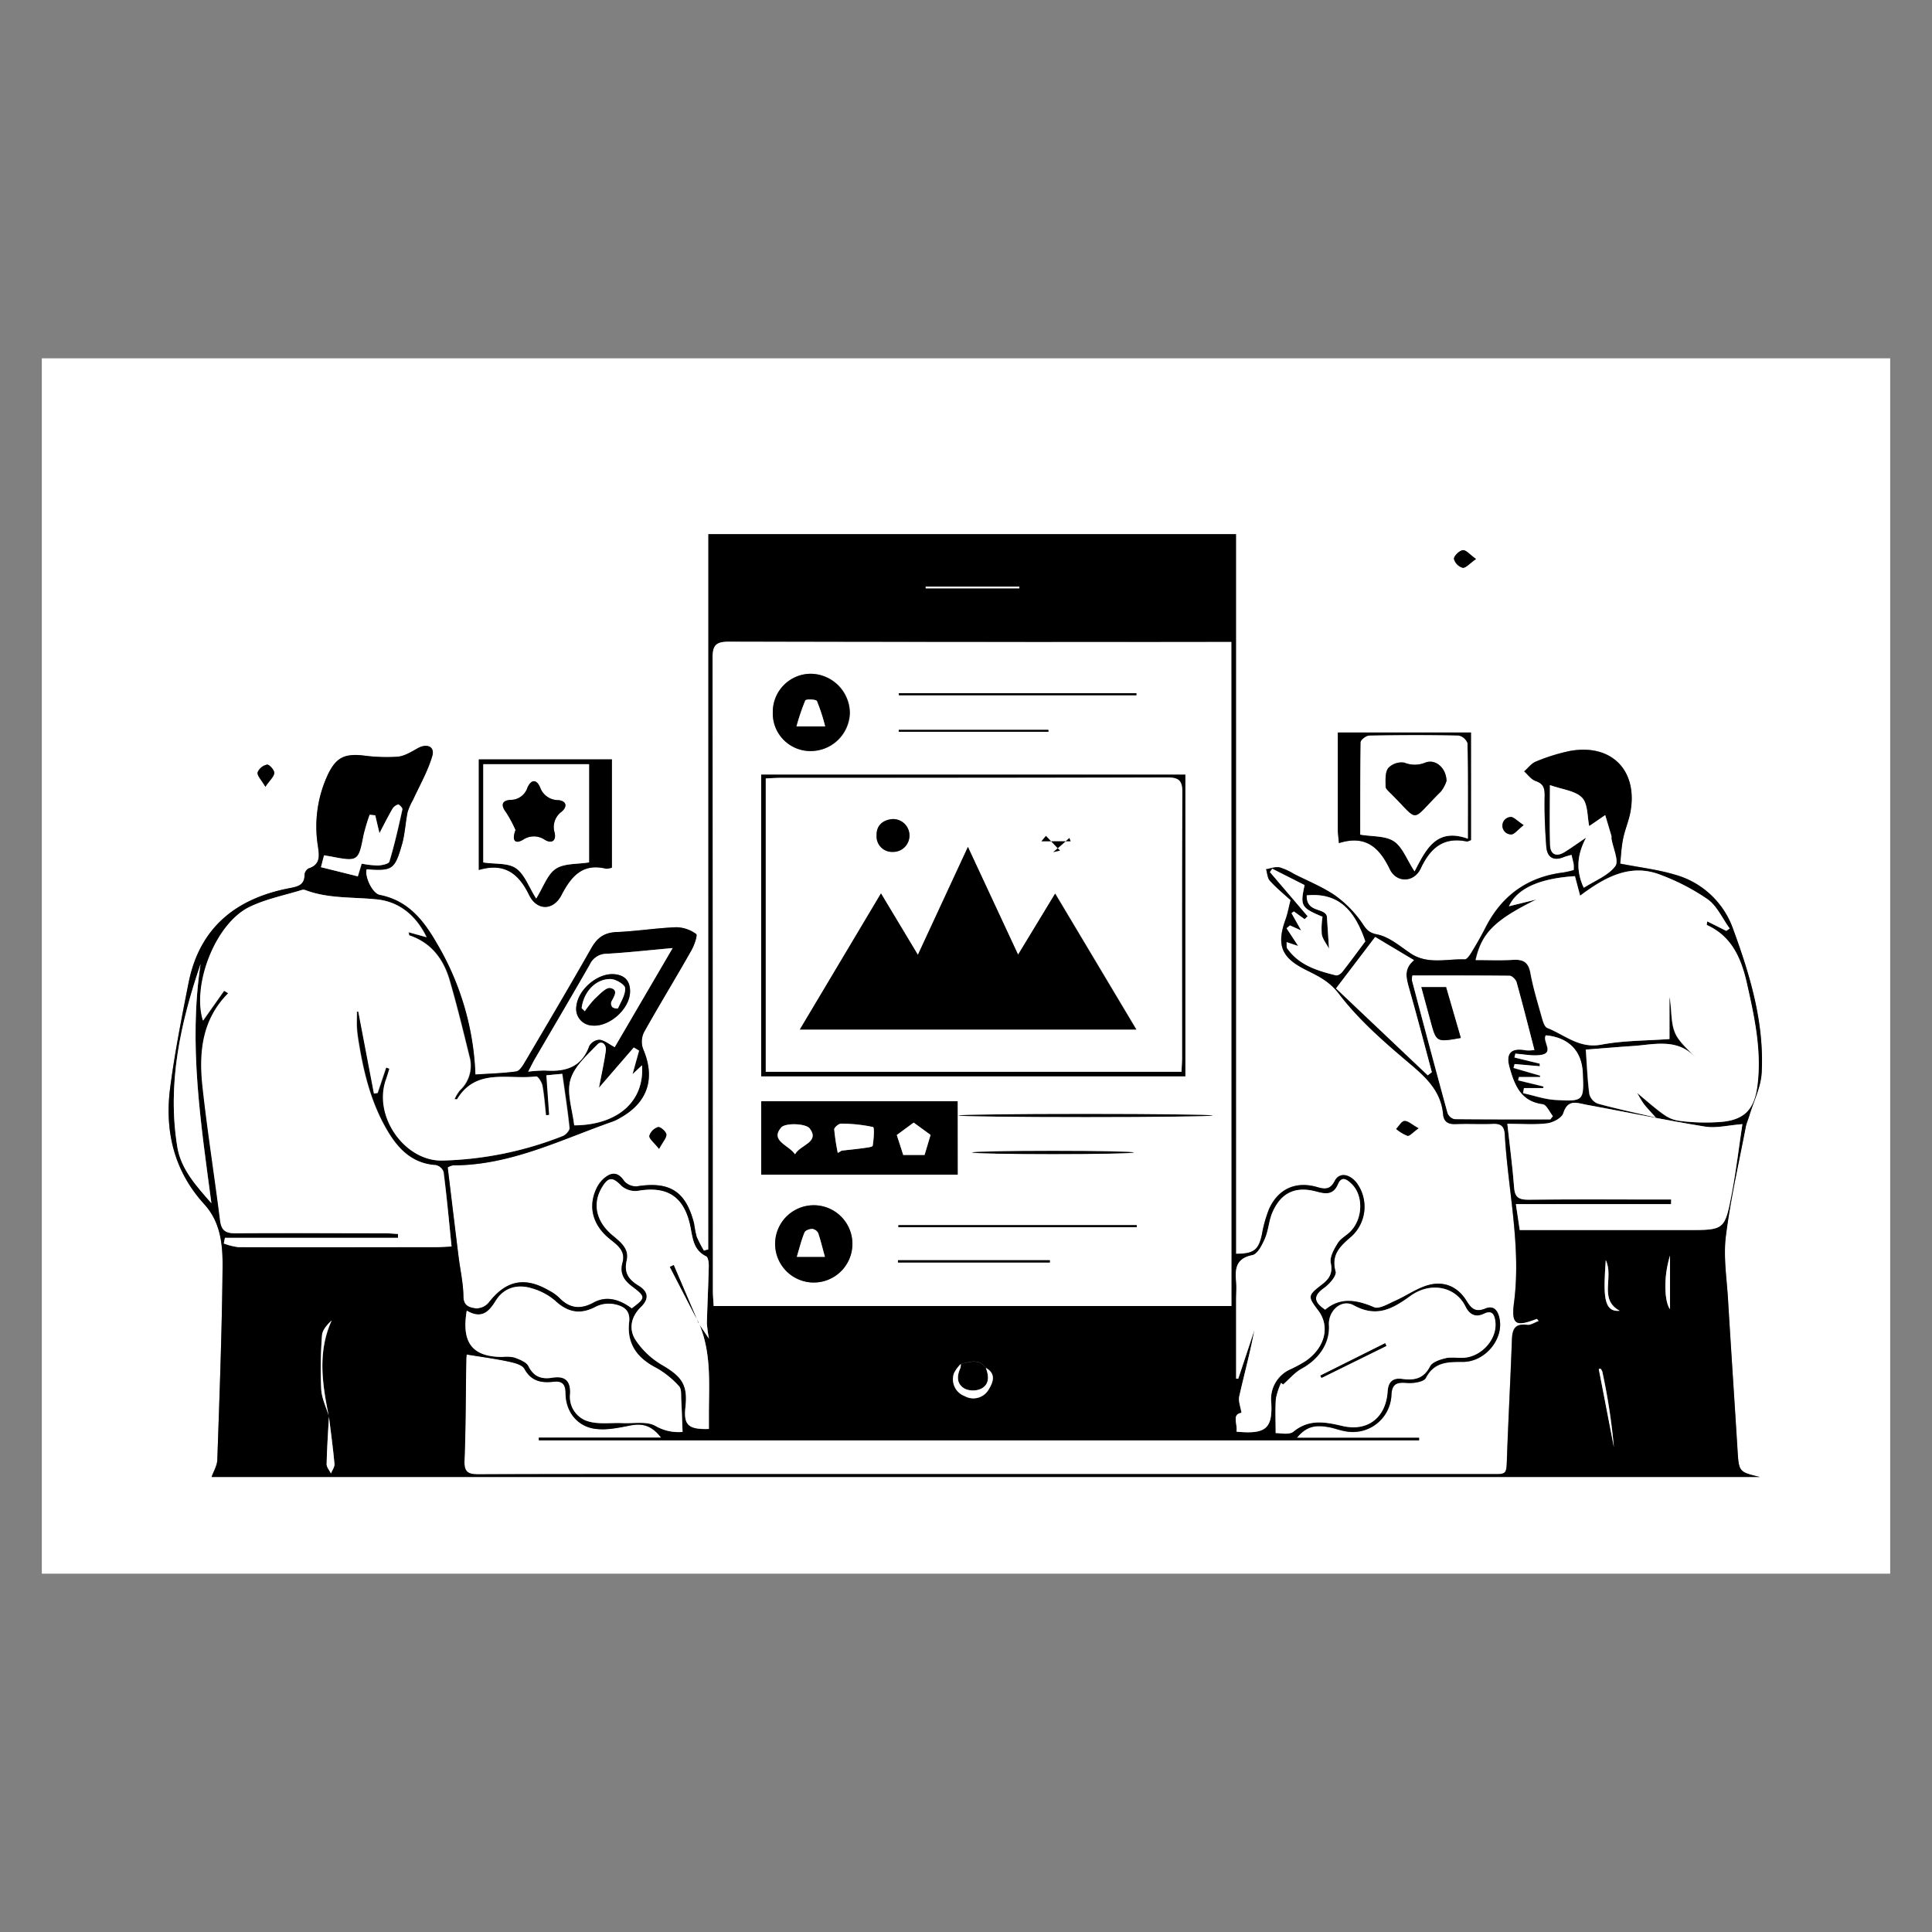 <svg xmlns="http://www.w3.org/2000/svg" id="Layer_1" data-name="Layer 1" viewBox="0 0 500 500"><rect x="0" y="0" width="500" height="500" fill="#808080" stroke="none"/><defs><style>.cls-1{fill:#fff;}</style></defs><path class="cls-1" d="M489.18,407.27H10.82V92.73H489.18ZM335.64,372.1c2.71-3.37,5.43-3.23,8.19-2.73,1.47.26,2.88.83,4.35,1.07a10,10,0,0,0,11.92-9.34c.12-2.87,1.3-3.4,3.94-3.17,1.66.15,4.41-.23,4.95-1.26,2.22-4.29,5.8-4.15,9.71-4.19,5.43-.05,10.14-5.48,9.47-10.62-.27-2.11-1.24-4.21-3.72-3.2-2.69,1.09-3.73-.1-4.93-2-2.27-3.66-5.8-5.15-9.8-4.07-3,.81-5.7,2.78-8.6,4.07-1.8.79-4.17,2.28-5.54,1.69-4.56-1.95-8.75-2.63-12.62.67-3.15-2.13-3.07-3.74-.27-5.72,1.36-1,3.24-3.12,2.94-4.21-1.25-4.57,1.41-6.72,4.29-9.23A10.41,10.41,0,0,0,351,306c-1.92-2.32-4.45-2.63-5.6-.38s-2.48,2.18-4.5,1.59c-5.53-1.62-10.09.4-12.48,5.64a33,33,0,0,0-1.86,6.62c-.86,4-2.1,5-6.71,5V138.24H183.31V323.37l-1.17.32a31.36,31.36,0,0,1-1.88-3.64,31,31,0,0,1-.65-3.38c-2.12-8.37-6.29-11-14.8-9.65a4.05,4.05,0,0,1-3.3-1.38c-1.75-2.62-3.54-2.2-5.43-.5a8.4,8.4,0,0,0-1.92,2.83c-1.94,4.49-.69,9,3.27,12.37,2,1.69,4.56,3.13,3.66,6.42-.77,2.78.38,4.59,2.53,6.19,3.54,2.64,3.49,3-.14,5.68-3-2.21-6.31-3.49-9.88-1.53s-6.31,1.48-9-1.34a11,11,0,0,0-2.55-1.77c-6.3-3.68-11.15-2.62-15.6,3.14a4.24,4.24,0,0,1-3.28,1.49c-1.47-.21-3.23-.5-3.26-3.07,0-3.43-.82-6.85-1.25-10.27-1-7.75-1.89-15.49-2.82-23.17a5.41,5.41,0,0,1,1.33-.52c14.87,0,27.9-6.63,41.45-11.37a11.48,11.48,0,0,0,1.86-.92c7.19-4,9.18-10.28,5.92-17.87a5.54,5.54,0,0,1,.25-4.3c4-7.14,8.25-14.13,12.29-21.23.73-1.29,1.61-3.88,1.21-4.17A9,9,0,0,0,175,240c-5.17.2-10.32,1-15.49,1.25-3.18.12-5,1.47-6.5,4.15-5.63,9.91-11.44,19.73-17.23,29.55-.55.93-1.37,2.25-2.21,2.37-3.45.48-7,.56-10.57.8a71.7,71.7,0,0,0-10-34c-3.44-6-7.47-11.05-14.76-12.48-2-.38-4-4.89-3.39-6.66,6.65.46,7.25.17,9.14-6.36.79-2.73.89-5.66,1.48-8.46a15.73,15.73,0,0,1,1.38-3.1c1.71-3.78,3.84-7.45,5-11.4.7-2.43-1.41-3.3-3.75-2-1.65.92-3.42,2-5.22,2.21a45.2,45.2,0,0,1-8.92-.32c-4.71-.48-6.88.44-8.95,4.63A31.72,31.72,0,0,0,82.28,219c.35,2.52.69,4.77-2.46,5.77a2.12,2.12,0,0,0-1,1.64c0,2.6-1.64,3-3.78,3.43-13.83,2.63-23.33,10.1-26.22,24.42-1.82,9-3.57,18.05-4.77,27.16-1.48,11.22.91,21.58,8.78,30.16,4.35,4.75,4.83,10.7,4.77,16.48-.16,16.58-.79,33.15-1.36,49.73-.06,1.52-1,3-1.48,4.42H455.41c-5.45-1.31-5.42-1.31-5.78-7.18-.8-13-1.68-26-2.46-38.95-.33-5.4-1.21-10.89-.55-16.18,1.18-9.43,3.32-18.74,5.11-28.09.21-1.1.7-2.14,1-3.22,1.11-3.68,3-7.32,3.16-11.05.7-12.89-3-25-7.34-37a22.28,22.28,0,0,0-15.33-14.27c-4.26-1.26-8.75-1.78-13.95-2.79.22-1.93.31-4.24.76-6.47s1.49-4.62,1.91-7c1.91-10.71-4.94-17.63-15.65-15.69a48.09,48.09,0,0,0-8.86,2.76c-1.16.46-2,1.66-3,2.52,1,.86,1.81,2.09,2.95,2.49,2.05.71,2.4,1.82,2.35,3.87-.1,4.35.1,8.73.42,13.08.2,2.76,1.78,3.87,4.54,2.73.6-.24,1.24-.37,2-.61.24,1,.46,1.76.59,2.53a8.73,8.73,0,0,1,0,1.46,25.42,25.42,0,0,1-2.71.62c-9.31,1.15-16,6-20.18,14.31-1.09,2.16-2.31,4.25-3.56,6.32-.45.74-1.2,1.89-1.78,1.86-4.72-.17-9.64,1.44-14.09-1.6-2.76-1.88-5.56-4.28-8.65-4.88-2.61-.51-3-1.88-4.23-3.49a28.75,28.75,0,0,0-6.67-6.63c-3.28-2.21-7-3.72-10.57-5.52a15.34,15.34,0,0,0-3.75-1.7c-1.08-.2-2.3.3-3.45.49.31,1,.34,2.33,1,3,1.77,1.91,3.81,3.57,5.34,5-.5,1.95-.76,3.47-1.28,4.9-2.4,6.6-1.17,9.88,4.95,13,3.26,1.66,6.24,2.92,8.86,6.37,5.16,6.79,11.83,12.56,18.41,18.12,4.28,3.62,8,7.15,8.52,13,.18,2,1.33,2.64,3.29,2.56,3.22-.13,6.46.06,9.68-.07,2-.07,2.91.65,3,2.71.83,14.56,4.31,29,2.38,43.67-.8,6.1.9,5.94,5.92,4.08.05,0,.21.23.52.58-1.08.38-2.09,1.11-3,1-3.84-.51-3.94,1.87-4,4.61-.36,9.66-.87,19.33-1.23,29-.2,5.56.2,5-5.14,5l-198.74,0c-20.74,0-41.48,0-62.21.06-2.71,0-3.86-.49-3.73-3.58.35-8.75.32-17.51.46-26.26a8.81,8.81,0,0,1,.11-1.17c3.74.62,7.28,1.08,10.77,1.82,1.49.32,3.56.81,4.16,1.89,1.79,3.24,4.39,3.7,7.58,3.34,2.16-.25,3.07.63,3.08,2.95,0,4.71,2.94,8.58,7.6,9.23,2.95.41,6.12-.25,9.11-.85s5.53-.06,8,3.13H139.43l0,.7h227.8l0-.66ZM123.92,196.54v28.59c6.62-2,10.32.94,13,6.46,2,4.12,6.23,4.15,8.35.11,2.52-4.84,5.43-8.42,11.59-6.9a4.56,4.56,0,0,0,1.5-.29v-28ZM346.51,218.2c7-2.2,10.5,1.2,13.16,6.77,1.72,3.6,6.27,3.51,8-.18,2.45-5.23,5.79-8.26,11.89-7,.29.06.63-.18,1.12-.34V189.58H346.22c0,8.58,0,16.85,0,25.12C346.23,215.59,346.37,216.49,346.51,218.2Zm47.81-4.66c-1.65-1.07-2.68-2.24-3.45-2.1a2.26,2.26,0,0,0,.19,4.51C391.85,216,392.77,214.76,394.32,213.54ZM382,144.67c-1.62-1.15-2.61-2.38-3.43-2.28s-2.29,1.45-2.29,2.25a3.27,3.27,0,0,0,2.26,2.3C379.33,147.05,380.33,145.81,382,144.67ZM170.56,297.33c1-1.83,2-2.83,1.9-3.72s-1.58-2.07-2.15-1.92a3.45,3.45,0,0,0-2.26,2.26C168,294.73,169.25,295.66,170.56,297.33ZM68.68,203.62c1.19-1.76,2.25-2.66,2.28-3.6,0-.74-1.33-2.23-1.87-2.14a3.42,3.42,0,0,0-2.45,2C66.49,200.71,67.6,201.77,68.68,203.62ZM367.13,292c-1.73-1-2.72-2-3.65-1.89-.76,0-1.44,1.33-2.16,2.06a10.47,10.47,0,0,0,2.93,1.77C364.83,294.1,365.66,293.08,367.13,292Z"></path><path d="M335.64,372.1h31.63l0,.66H139.45l0-.7h31.64c-2.43-3.19-4.84-3.75-8-3.13s-6.16,1.26-9.11.85c-4.66-.65-7.59-4.52-7.6-9.23,0-2.32-.92-3.2-3.08-2.95-3.19.36-5.79-.1-7.58-3.34-.6-1.08-2.67-1.57-4.16-1.89-3.49-.74-7-1.2-10.77-1.82a8.81,8.81,0,0,0-.11,1.17c-.14,8.75-.11,17.51-.46,26.26-.13,3.09,1,3.59,3.73,3.58,20.73-.09,41.47-.05,62.21-.06l198.74,0c5.34,0,4.94.54,5.14-5,.36-9.67.87-19.34,1.23-29,.1-2.74.2-5.12,4-4.61.88.13,1.89-.6,3-1-.31-.35-.47-.6-.52-.58-5,1.86-6.72,2-5.92-4.08,1.93-14.7-1.55-29.11-2.38-43.67-.12-2.06-1-2.78-3-2.71-3.22.13-6.46-.06-9.68.07-2,.08-3.11-.57-3.29-2.56-.55-5.86-4.24-9.39-8.52-13-6.58-5.56-13.25-11.33-18.41-18.12-2.62-3.45-5.6-4.71-8.86-6.37-6.12-3.11-7.35-6.39-4.95-13,.52-1.43.78-3,1.28-4.9-1.53-1.39-3.57-3.05-5.34-5-.66-.71-.69-2-1-3,1.15-.19,2.37-.69,3.45-.49a15.34,15.34,0,0,1,3.75,1.7c3.55,1.8,7.29,3.31,10.57,5.52a28.75,28.75,0,0,1,6.67,6.63c1.2,1.61,1.62,3,4.23,3.49,3.09.6,5.89,3,8.65,4.88,4.45,3,9.37,1.43,14.09,1.6.58,0,1.33-1.12,1.78-1.86,1.25-2.07,2.47-4.16,3.56-6.32,4.22-8.32,10.87-13.16,20.18-14.31a25.42,25.42,0,0,0,2.71-.62,8.73,8.73,0,0,0,0-1.46c-.13-.77-.35-1.53-.59-2.53-.8.24-1.44.37-2,.61-2.76,1.14-4.34,0-4.54-2.73-.32-4.35-.52-8.73-.42-13.08,0-2.05-.3-3.16-2.35-3.87-1.14-.4-2-1.63-2.95-2.49,1-.86,1.87-2.06,3-2.52a48.09,48.09,0,0,1,8.86-2.76c10.71-1.94,17.56,5,15.65,15.69-.42,2.37-1.43,4.63-1.91,7s-.54,4.54-.76,6.47c5.2,1,9.69,1.53,13.95,2.79a22.28,22.28,0,0,1,15.33,14.27c4.39,11.95,8,24.11,7.34,37-.2,3.73-2.05,7.37-3.16,11.05-.32,1.08-.81,2.12-1,3.22-1.79,9.35-3.93,18.66-5.11,28.09-.66,5.29.22,10.78.55,16.18.78,13,1.66,26,2.46,38.95.36,5.87.33,5.87,5.78,7.18H54.76c.49-1.42,1.42-2.9,1.48-4.42.57-16.58,1.2-33.15,1.36-49.73.06-5.78-.42-11.73-4.77-16.48C45,303,42.57,292.63,44.05,281.41c1.2-9.11,3-18.15,4.77-27.16,2.89-14.32,12.39-21.79,26.22-24.42,2.14-.4,3.76-.83,3.78-3.43a2.12,2.12,0,0,1,1-1.64c3.15-1,2.81-3.25,2.46-5.77A31.72,31.72,0,0,1,85,200.14C87.08,196,89.25,195,94,195.51a45.2,45.2,0,0,0,8.92.32c1.8-.16,3.57-1.29,5.22-2.21,2.34-1.3,4.45-.43,3.75,2-1.14,3.95-3.27,7.62-5,11.4a15.73,15.73,0,0,0-1.38,3.1c-.59,2.8-.69,5.73-1.48,8.46-1.89,6.53-2.49,6.82-9.14,6.36-.62,1.77,1.44,6.28,3.39,6.66,7.29,1.43,11.32,6.49,14.76,12.48a71.7,71.7,0,0,1,10,34c3.61-.24,7.12-.32,10.57-.8.84-.12,1.66-1.44,2.21-2.37,5.79-9.82,11.6-19.64,17.23-29.55,1.52-2.68,3.32-4,6.5-4.15,5.17-.2,10.32-1.05,15.49-1.25a9,9,0,0,1,5.14,1.77c.4.29-.48,2.88-1.21,4.17-4,7.1-8.3,14.09-12.29,21.23a5.54,5.54,0,0,0-.25,4.3c3.26,7.59,1.27,13.88-5.92,17.87a11.48,11.48,0,0,1-1.86.92c-13.55,4.74-26.58,11.41-41.45,11.37a5.41,5.41,0,0,0-1.33.52c.93,7.68,1.87,15.42,2.82,23.17.43,3.42,1.21,6.84,1.25,10.27,0,2.57,1.79,2.86,3.26,3.07a4.24,4.24,0,0,0,3.28-1.49c4.45-5.76,9.3-6.82,15.6-3.14a11,11,0,0,1,2.55,1.77c2.68,2.82,5.53,3.23,9,1.34s6.9-.68,9.88,1.53c3.63-2.72,3.68-3,.14-5.68-2.15-1.6-3.3-3.41-2.53-6.19.9-3.29-1.68-4.73-3.66-6.42-4-3.4-5.21-7.88-3.27-12.37a8.4,8.4,0,0,1,1.92-2.83c1.89-1.7,3.68-2.12,5.43.5a4.05,4.05,0,0,0,3.3,1.38c8.51-1.35,12.68,1.28,14.8,9.65a31,31,0,0,0,.65,3.38,31.36,31.36,0,0,0,1.88,3.64l1.17-.32V138.24H319.88V324.49c4.61,0,5.85-1,6.71-5a33,33,0,0,1,1.86-6.62c2.39-5.24,6.95-7.26,12.48-5.64,2,.59,3.36.64,4.5-1.59s3.68-1.94,5.6.38a10.41,10.41,0,0,1-1.11,13.8c-2.88,2.51-5.54,4.66-4.29,9.23.3,1.09-1.58,3.24-2.94,4.21-2.8,2-2.88,3.59.27,5.72,3.87-3.3,8.06-2.62,12.62-.67,1.37.59,3.74-.9,5.54-1.69,2.9-1.29,5.59-3.26,8.6-4.07,4-1.08,7.53.41,9.8,4.07,1.2,1.94,2.24,3.13,4.93,2,2.48-1,3.45,1.09,3.72,3.2.67,5.14-4,10.57-9.47,10.62-3.91,0-7.49-.1-9.71,4.19-.54,1-3.29,1.41-4.95,1.26-2.64-.23-3.82.3-3.94,3.17a10,10,0,0,1-11.92,9.34c-1.47-.24-2.88-.81-4.35-1.07C341.07,368.87,338.35,368.73,335.64,372.1ZM85.13,366.58c-.22,4.11-.51,8.22-.6,12.34,0,.79.73,1.61,1.12,2.41.32-.83,1-1.69.91-2.49-.37-4.09-.94-8.17-1.44-12.25-1.67-8.29-3-16.57.74-24.83-1.23,1.18-2.4,2.49-2.5,3.87a114.41,114.41,0,0,0-.2,14C83.29,362,84.44,364.26,85.13,366.58ZM248.65,353a8.91,8.91,0,0,0-1.75,2.41,4.64,4.64,0,0,0,2.75,5.93,4.59,4.59,0,0,0,6.28-1.81c1.13-1.86,1.87-4-.79-5.48C253.33,351.45,250.94,352.48,248.65,353Zm-67.88-10.52,2.71,4a32.91,32.91,0,0,1-.54-4c.13-4.93.38-9.86.49-14.79,0-.85-.15-2.25-.66-2.5-3.38-1.64-3.49-4.77-4.13-7.83-1.6-7.67-6-10.44-13.54-9.13a5.47,5.47,0,0,1-4.22-1.24c-2.32-2.4-3.46-2.46-5.19.52-2.35,4-1.42,8.53,2.59,12,2.13,1.82,4.65,3.56,3.91,6.75s.61,5,3.09,6.49,2.78,3.43.56,5.58c-2.55,2.47-3.17,5.71-1.35,8.5a20.85,20.85,0,0,0,6.77,6.41c5.26,3.06,6.77,5.2,6.13,11-.5,4.56.72,5.77,6.07,5.61v-3.33c0-8.13.77-16.35-2.62-24.12ZM318.69,338V166.13H315q-63.21,0-126.44-.07c-3.43,0-4.14,1.1-4.13,4.31q.13,81.88.08,163.75c0,1.23.13,2.46.2,3.86ZM116.86,322.59c-.68-6.74-1.25-13-2-19.29a2.73,2.73,0,0,0-2-1.76c-5.83-.37-9.47-3.87-12.27-8.47-4.19-6.89-6.21-14.56-7.54-22.43-.25-1.48-.49-3-.6-4.45s0-2.92,0-4.38l.36,0,4.05,21.21.94-.15,2.21-6.59.85.31c-.3.95-.57,1.92-.91,2.86-3.33,9.47,4.86,21.05,14.51,20.91A90.73,90.73,0,0,0,145.72,294c.77-.29,1.8-1.44,1.74-2.09-.48-4.64-1.2-9.25-1.87-14l-4.09.38c.25,3.58.49,6.92.72,10.25l-.84.09c-.29-2.56-.46-5.15-.93-7.67-.17-.91-1.17-2.44-1.62-2.38-7.1.95-15.5-2.34-20.46,5.93,0,0-.2,0-.66-.06a11.12,11.12,0,0,1,1.4-2.28,8.68,8.68,0,0,0,2.43-8.84c-1.61-6.58-3.22-13.16-5.11-19.66-1.59-5.44-4.75-9.69-10.41-11.59-.09,0-.09-.34-.19-.81l4.65,1.29c-2.81-5.77-7.2-9.21-12.88-9.79-6.26-.65-12.62-.14-18.66-2.47a1.76,1.76,0,0,0-1,.11c-4.48,1.41-9.22,2.31-13.38,4.36-8.8,4.35-14.81,20.17-11.94,29.38l5.46-7.73,1.07.64c-6.83,6.84-7.6,15.38-6.65,24.13,1.26,11.55,3.09,23,4.54,34.58.32,2.57,1.28,3.44,3.92,3.41,12.9-.12,25.81-.05,38.71,0,1.15,0,2.29.12,3.44.18l0,1H58.21l-.29,1.46a16,16,0,0,0,3.79.95c17.05.05,34.1,0,51.15,0C114,322.76,115.12,322.67,116.86,322.59Zm329.9-81.68.83-.62c-1.85-2.55-3.23-5.74-5.64-7.51a56.08,56.08,0,0,0-12.07-6.3c-8-3.2-14.63.55-21,5.33-.58-2.18-1-3.65-1.34-5.06-9.22.59-14.94,3.19-17.08,7.79l7.09-1.75c-10.61,5.25-14.12,8.56-15.71,15.67,3.27,0,6.48.14,9.66-.05,2.6-.15,4,.54,4.51,3.34.74,3.95,1.94,7.81,3,11.68.27.95.67,2.33,1.37,2.6,4.53,1.78,8.3,5.39,14,4.32s11.78-1,17.63-1.45V258c.63,3.1.28,6.41,1.37,9.14,1,2.56,3.58,4.51,5.46,6.73-4-4.63-9.2-3.88-14.36-3.32-1.6.18-3.21.24-4.82.37l-9.3.73c.3,4.21.43,7.89.92,11.52a3.65,3.65,0,0,0,2.18,2.46c4.73,1.3,9.54,2.32,15,3.6-1.35-1.52-2.25-2.41-3-3.4s-1.25-2-1.86-3c8.2,6.93,8.19,7,13,7.48a53.8,53.8,0,0,0,7.93.11c6.56-.34,9.39-2.93,10.23-9.4,1.2-9.2-.8-18.08-2.83-27-1.45-6.31-3.91-11.78-10.24-14.62a5.06,5.06,0,0,1,.14-.93ZM432.5,310.43c0,.4,0,.8,0,1.2H392.33c.38,2.61.65,4.51,1,6.71h43.34c9.6,0,9.72,0,11.52-9.47,1.13-5.93,1.83-11.93,2.74-17.94-3.7.28-6.77,1.1-9.63.64-10.29-1.67-20.51-3.78-30.77-5.67-2.32-.43-4.79-1.56-5.95,2.2-.37,1.23-2.65,2.43-4.19,2.62-3.22.4-6.53.12-10.29.12.65,6,1.36,11.19,1.75,16.44.18,2.56,1.19,3.22,3.65,3.2,11.17-.12,22.33-.06,33.5-.05ZM320,370.51c7.57.73,9.35-.8,9-7.46a8.42,8.42,0,0,1,5-8.68,33.1,33.1,0,0,0,3.93-2.14c5-3.47,6.33-9,3.22-13.06-2.76-3.64-2.76-3.86,1-6.76,1.89-1.46,2.8-2.88,2.25-5.56-.31-1.55.89-3.61,1.84-5.17.75-1.21,2.25-1.95,3.28-3,3.21-3.3,3.36-9.27.3-12.24-1.1-1.07-2.57-2.27-3.52,0-1.25,3-3.28,2.6-5.68,1.95-5.27-1.41-9,.23-11.24,5.23-1,2.16-1.05,4.72-2,6.91-.71,1.66-1.91,4-3.26,4.32-4.22.87-4.53,3.46-4.21,6.83.15,1.59,0,3.22,0,4.83v20.31h.55q2.08-6.26,4.16-12.53c-1.08,5.8-2.63,11.42-3.9,17.1-.29,1.29.36,2.8.58,4.26C318.72,366,320.34,368.49,320,370.51ZM120.8,339.19c-1.43,8.37,1.5,12,9.26,12a9.5,9.5,0,0,1,3.08.14c1.33.51,3.08,1.14,3.63,2.23,1.42,2.79,3.43,3.43,6.24,3,3.25-.53,4.73.85,4.55,4.21a6.59,6.59,0,0,0,4.88,7.14c2.73.75,5.79.27,8.7.4s6.29-.55,8.53.74a11.85,11.85,0,0,0,7,1.54c-.12-2.95-.19-5.59-.34-8.23-.08-1.23.12-2.86-.57-3.59a23.31,23.31,0,0,0-5.92-4.76c-4.94-2.56-7.63-6.27-7-11.89.37-3.17-1.66-4.16-3.94-4.59a7.56,7.56,0,0,0-4.66.65c-4,2.16-7.3,1.51-10.61-1.59a15.9,15.9,0,0,0-6-3.16c-3.94-1.21-7.33,0-9.34,3.26C126.48,339.58,124.56,341.41,120.8,339.19Zm209.34,31.7c1-.06,3.41.54,4.54-.38,4.07-3.35,8.19-2.55,12.72-1.49,6.55,1.52,11.24-2.19,11.68-8.9.16-2.51,1.33-3.62,3.74-3.29,3.08.42,5.53,0,7.2-3.17.59-1.14,2.57-1.81,4-2.17s3.21,0,4.81-.13c4.72-.33,8.71-5,8.13-9.4-.23-1.75-.83-3-2.91-2-2.25,1.09-3.82.21-4.8-1.83-2.51-5.17-9-6.56-14.29-2.74-4.66,3.36-8.73,5.64-14.63,2.41-3.22-1.77-6.66,1.47-6.43,5.12.28,4.63-2.51,8.8-7.11,11.31-1.74.95-3.09,2.61-4.74,4.05l-.54-.41A17.82,17.82,0,0,0,330.2,362C330,364.77,330.14,367.56,330.14,370.89Zm35.4-118.44a4.15,4.15,0,0,0-.13,1.24c3,11.46,6.07,22.91,9.21,34.34a2.58,2.58,0,0,0,1.81,1.6c8.26.11,16.53.07,24.8.07l.65-.85c-.87-1.07-1.64-2.94-2.63-3.07-5.73-.74-7.3-5-8.58-9.53-1.06-3.73.46-5.16,4.27-4.42a9.87,9.87,0,0,0,2.17-.09c-1.57-6-3-11.82-4.63-17.57-.2-.68-1.17-1.64-1.79-1.65C382.31,252.41,373.93,252.45,365.54,252.45Zm-191.46-7.09c-6.22.56-11.65,1.17-17.09,1.48a4.75,4.75,0,0,0-4.3,2.75c-4.67,8.18-9.47,16.29-14.22,24.44-.54.93-1,1.9-1.75,3.31a37.94,37.94,0,0,1,4.37-.29c5.23.37,9.46-.78,11.42-6.37a3.28,3.28,0,0,1,2.68-1.63c1.3.17,2.49,1.19,3.92,1.95ZM345.76,255.8l23.74,22.52,1.06-.81c-2-7.29-3.86-14.61-5.93-21.87-.73-2.53-1.38-4.87,1.31-7.12l-10.05-6Zm-8.13-26.74-8.39-4.26-.59.88,9.76,11.43-.78.75-2.78-2-.61.45,2.5,4.47-2.9-1.3-.88.73,3,4.59-3-1c.06.75-.06,1.29.15,1.6,3.05,4.4,7.81,5.82,12.63,7,.46.12,1.3-.45,1.67-.93,2.17-2.78,4.25-5.63,5.92-7.87-2.62-7.68-6.64-12.71-15.16-11.9-.09,4.56,4.53,3.09,5.22,5.39.17,2.66.35,5.32.55,8.4-.7-1.32-1.65-2.45-1.87-3.71a19.29,19.29,0,0,1,.19-4.55C336.73,234.94,336.44,234.46,337.63,229.06ZM51.91,249.48c-5.24,15.39-8.67,31-6,47.34.94,5.82,5,10.2,8.82,14.57C52,290.73,48.76,270.27,51.91,249.48Zm349.21-46.29c0,5.67-.12,10.59.05,15.49.09,2.54,1.66,3.14,3.79,1.82,1.89-1.18,3.69-2.49,5.54-3.74-2.19,4.15-2.82,8.25-.61,13,2.89-1.85,6.31-3.14,8.16-5.6,1-1.36-.58-4.69-1-7.13,0-.23,0-.48,0-.69-.53-1.8-1.07-3.59-1.61-5.39l-4.14,2.84c-.52-2.38-.29-5.73-1.85-7.35C407.67,204.61,404.3,204.33,401.12,203.19ZM155,281.52c.72-3.83,1.34-6.65,1.77-9.5.25-1.66-1.06-2.84-2.17-1.69-2.71,2.79-6.07,5.74-7,9.21s.57,7.82,1,11.72c11.27-.06,18.23-6.25,17.54-15.54L163.7,278l1.74-6.12-1.37-.81Zm243.44-6.25c0,.23,0,.47,0,.7l-6.53-.56-.26,1,6.87,2,0,.35h-5.49l-.18.86,6.54,1.59-.05.42h-5l-.22,1.3c2.77.61,5.52,1.59,8.31,1.76,7.41.42,7.45.24,7.13-7-.25-5.69-3.69-9.18-9.56-9.72-1,1.58,2.51,4.66-1.56,5.12-2.07.24-4.21-.23-6.32-.38l-.23,1ZM97.11,211l-1.38-.14a52.9,52.9,0,0,0-1.58,5.31c-1.24,6.67-1.45,6.85-8.29,5.52l-1.93-.34-.8,3.08,9.53,2.37,1-3.29a25.3,25.3,0,0,0,4.16.48c1-.05,2.8-.4,3-1,1.32-4.45,2.36-9,3.37-13.53.08-.34-.8-1.3-1.11-1.25a2.57,2.57,0,0,0-1.49,1.18c-1.09,1.89-2.07,3.85-3.33,6.25Zm166.7-58.75v-.45H239.56v.45ZM414.21,354.2l-.42.11q2,10.11,3.91,20.22a158.64,158.64,0,0,0-3-19.57A2.5,2.5,0,0,0,414.21,354.2Zm1.36-28.08c-.62,8.76-.75,13.53,3.62,13.11C413.66,336.26,417.74,330.6,415.57,326.12Zm16.63-1.18c-1.84,5.91-1.36,12.17,0,13.88Z"></path><path d="M123.92,196.54h34.44v28a4.56,4.56,0,0,1-1.5.29c-6.16-1.52-9.07,2.06-11.59,6.9-2.12,4-6.35,4-8.35-.11-2.68-5.52-6.38-8.42-13-6.46Zm14.84,36c1.91-3.05,2.92-6.26,5.09-7.7s5.56-1.15,8.6-1.65V197.77H125.07V223.2c3,.45,6.36.06,8.43,1.49C135.75,226.23,136.82,229.48,138.76,232.53Z"></path><path d="M346.51,218.2c-.14-1.71-.28-2.61-.28-3.5,0-8.27,0-16.54,0-25.12h34.46v27.84c-.49.16-.83.4-1.12.34-6.1-1.23-9.44,1.8-11.89,7-1.73,3.69-6.28,3.78-8,.18C357,219.4,353.48,216,346.51,218.2Zm33.37-1.15c0-8.86.06-16.77-.1-24.68a3.15,3.15,0,0,0-2.29-2c-7.7-.14-15.41-.11-23.11,0-.79,0-2.23,1.11-2.24,1.73-.16,8-.11,16-.11,23.89,3.22.56,6.57.28,8.74,1.75s3.35,4.71,5.32,7.76C369.07,219.78,371.72,214.14,379.88,217.05Z"></path><path d="M394.32,213.54c-1.55,1.22-2.47,2.48-3.26,2.41a2.26,2.26,0,0,1-.19-4.51C391.64,211.3,392.67,212.47,394.32,213.54Z"></path><path d="M382,144.67c-1.64,1.14-2.64,2.38-3.46,2.27a3.27,3.27,0,0,1-2.26-2.3c0-.8,1.39-2.15,2.29-2.25S380.35,143.52,382,144.67Z"></path><path d="M170.56,297.33c-1.31-1.67-2.6-2.6-2.51-3.38a3.45,3.45,0,0,1,2.26-2.26c.57-.15,2.07,1.16,2.15,1.92S171.56,295.5,170.56,297.33Z"></path><path d="M68.68,203.62c-1.08-1.85-2.19-2.91-2-3.74a3.42,3.42,0,0,1,2.45-2c.54-.09,1.89,1.4,1.87,2.14C70.93,201,69.87,201.86,68.68,203.62Z"></path><path d="M367.13,292c-1.47,1-2.3,2.06-2.88,1.94a10.47,10.47,0,0,1-2.93-1.77c.72-.73,1.4-2,2.16-2.06C364.41,290.09,365.4,291.08,367.13,292Z"></path><path class="cls-1" d="M318.69,338h-134c-.07-1.4-.2-2.63-.2-3.86q0-81.87-.08-163.75c0-3.21.7-4.32,4.13-4.31q63.23.16,126.44.07h3.68Zm-70.86-53H197v19h50.88Zm58.93-6.47V200.48H197v78.07ZM200,184.29A9.74,9.74,0,0,0,210,194.37a10.14,10.14,0,0,0,10-9.89,10.25,10.25,0,0,0-10.12-10.11A9.87,9.87,0,0,0,200,184.29Zm9.88,127.65a10,10,0,0,0,0,19.95,10,10,0,1,0,0-19.95ZM232.61,179.4l0,.54h61.46v-.54Zm61.57,138.2v-.53H232.5v.53Zm-61.78,8.55,0,.59H271.7v-.59Zm54.91-27.6V298H257.72v.59ZM304.19,289v-.56H257.7V289Zm-32.85-99.6,0-.49H232.59v.49Z"></path><path class="cls-1" d="M116.86,322.59c-1.74.08-2.87.17-4,.17-17,0-34.1.07-51.15,0a16,16,0,0,1-3.79-.95l.29-1.46H103l0-1c-1.15-.06-2.29-.18-3.44-.18-12.9,0-25.81-.09-38.71,0-2.64,0-3.6-.84-3.92-3.41-1.45-11.54-3.28-23-4.54-34.58-.95-8.75-.18-17.29,6.65-24.13l-1.07-.64-5.46,7.73c-2.87-9.21,3.14-25,11.94-29.38,4.16-2.05,8.9-3,13.38-4.36a1.76,1.76,0,0,1,1-.11c6,2.33,12.4,1.82,18.66,2.47,5.68.58,10.07,4,12.88,9.79l-4.65-1.29c.1.47.1.78.19.81,5.66,1.9,8.82,6.15,10.41,11.59,1.89,6.5,3.5,13.08,5.11,19.66a8.68,8.68,0,0,1-2.43,8.84,11.12,11.12,0,0,0-1.4,2.28c.46.05.63.1.66.06,5-8.27,13.36-5,20.46-5.93.45-.06,1.45,1.47,1.62,2.38.47,2.52.64,5.11.93,7.67l.84-.09c-.23-3.33-.47-6.67-.72-10.25l4.09-.38c.67,4.79,1.39,9.4,1.87,14,.06.65-1,1.8-1.74,2.09a90.73,90.73,0,0,1-31.25,6.36c-9.65.14-17.84-11.44-14.51-20.91.34-.94.61-1.91.91-2.86l-.85-.31-2.21,6.59-.94.15-4.05-21.21-.36,0c0,1.46-.08,2.93,0,4.38s.35,3,.6,4.45c1.33,7.87,3.35,15.54,7.54,22.43,2.8,4.6,6.44,8.1,12.27,8.47a2.73,2.73,0,0,1,2,1.76C115.61,309.56,116.18,315.85,116.86,322.59Z"></path><path class="cls-1" d="M446.76,240.91l-4.91-2.47a5.06,5.06,0,0,0-.14.93C448,242.21,450.5,247.68,452,254c2,8.89,4,17.77,2.83,27-.84,6.47-3.67,9.06-10.23,9.4a53.8,53.8,0,0,1-7.93-.11c-4.79-.45-4.78-.55-13-7.48.61,1,1.15,2.08,1.86,3s1.64,1.88,3,3.4c-5.49-1.28-10.3-2.3-15-3.6a3.65,3.65,0,0,1-2.18-2.46c-.49-3.63-.62-7.31-.92-11.52l9.3-.73c1.61-.13,3.22-.19,4.82-.37,5.16-.56,10.36-1.31,14.36,3.32-1.88-2.22-4.44-4.17-5.46-6.73-1.09-2.73-.74-6-1.37-9.14V268.9c-5.85.43-11.85.36-17.63,1.45s-9.47-2.54-14-4.32c-.7-.27-1.1-1.65-1.37-2.6-1.09-3.87-2.29-7.73-3-11.68-.53-2.8-1.91-3.49-4.51-3.34-3.18.19-6.39.05-9.66.05,1.59-7.11,5.1-10.42,15.71-15.67l-7.09,1.75c2.14-4.6,7.86-7.2,17.08-7.79.37,1.41.76,2.88,1.34,5.06,6.4-4.78,13.07-8.53,21-5.33a56.08,56.08,0,0,1,12.07,6.3c2.41,1.77,3.79,5,5.64,7.51Z"></path><path class="cls-1" d="M432.5,310.43H429c-11.17,0-22.33-.07-33.5.05-2.46,0-3.47-.64-3.65-3.2-.39-5.25-1.1-10.48-1.75-16.44,3.76,0,7.07.28,10.29-.12,1.54-.19,3.82-1.39,4.19-2.62,1.16-3.76,3.63-2.63,5.95-2.2,10.26,1.89,20.48,4,30.77,5.67,2.86.46,5.93-.36,9.63-.64-.91,6-1.61,12-2.74,17.94-1.8,9.49-1.92,9.47-11.52,9.47H393.3c-.32-2.2-.59-4.1-1-6.71h40.16C432.49,311.23,432.5,310.83,432.5,310.43Z"></path><path class="cls-1" d="M320,370.51c.33-2-1.29-4.49,1.3-4.88-.22-1.46-.87-3-.58-4.26,1.27-5.68,2.82-11.3,3.9-17.1q-2.07,6.27-4.16,12.53h-.55V336.48c0-1.61.13-3.24,0-4.83-.32-3.37,0-6,4.21-6.83,1.35-.28,2.55-2.66,3.26-4.32.94-2.19,1-4.75,2-6.91,2.23-5,6-6.64,11.24-5.23,2.4.65,4.43,1,5.68-1.95,1-2.25,2.42-1.05,3.52,0,3.06,3,2.91,8.94-.3,12.24-1,1.06-2.53,1.8-3.28,3-1,1.56-2.15,3.62-1.84,5.17.55,2.68-.36,4.1-2.25,5.56-3.76,2.9-3.76,3.12-1,6.76,3.11,4.11,1.8,9.59-3.22,13.06a33.1,33.1,0,0,1-3.93,2.14,8.42,8.42,0,0,0-5,8.68C329.36,369.71,327.58,371.24,320,370.51Z"></path><path class="cls-1" d="M120.8,339.19c3.76,2.22,5.68.39,7.46-2.52,2-3.27,5.4-4.47,9.34-3.26a15.9,15.9,0,0,1,6,3.16c3.31,3.1,6.57,3.75,10.61,1.59a7.56,7.56,0,0,1,4.66-.65c2.28.43,4.31,1.42,3.94,4.59-.65,5.62,2,9.33,7,11.89a23.31,23.31,0,0,1,5.92,4.76c.69.73.49,2.36.57,3.59.15,2.64.22,5.28.34,8.23a11.85,11.85,0,0,1-7-1.54c-2.24-1.29-5.64-.61-8.53-.74s-6,.35-8.7-.4a6.59,6.59,0,0,1-4.88-7.14c.18-3.36-1.3-4.74-4.55-4.21-2.81.46-4.82-.18-6.24-3-.55-1.09-2.3-1.72-3.63-2.23a9.5,9.5,0,0,0-3.08-.14C122.3,351.15,119.37,347.56,120.8,339.19Z"></path><path class="cls-1" d="M330.14,370.89c0-3.33-.15-6.12.06-8.88a17.82,17.82,0,0,1,1.35-4.11l.54.41c1.65-1.44,3-3.1,4.74-4.05,4.6-2.51,7.39-6.68,7.11-11.31-.23-3.65,3.21-6.89,6.43-5.12,5.9,3.23,10,.95,14.63-2.41,5.29-3.82,11.78-2.43,14.29,2.74,1,2,2.55,2.92,4.8,1.83,2.08-1,2.68.22,2.91,2,.58,4.43-3.41,9.07-8.13,9.4-1.6.11-3.29-.24-4.81.13s-3.45,1-4,2.17c-1.67,3.2-4.12,3.59-7.2,3.17-2.41-.33-3.58.78-3.74,3.29-.44,6.71-5.13,10.42-11.68,8.9-4.53-1.06-8.65-1.86-12.72,1.49C333.55,371.43,331.16,370.83,330.14,370.89ZM341.71,356l.29.61,16.8-8.29-.33-.69Z"></path><path class="cls-1" d="M180.84,342.35c3.39,7.77,2.59,16,2.62,24.12v3.33c-5.35.16-6.57-1.05-6.07-5.61.64-5.8-.87-7.94-6.13-11a20.85,20.85,0,0,1-6.77-6.41c-1.82-2.79-1.2-6,1.35-8.5,2.22-2.15,2-4-.56-5.58s-3.85-3.27-3.09-6.49-1.78-4.93-3.91-6.75c-4-3.45-4.94-7.94-2.59-12,1.73-3,2.87-2.92,5.19-.52a5.47,5.47,0,0,0,4.22,1.24c7.54-1.31,11.94,1.46,13.54,9.13.64,3.06.75,6.19,4.13,7.83.51.25.68,1.65.66,2.5-.11,4.93-.36,9.86-.49,14.79a32.91,32.91,0,0,0,.54,4c-1.26-1.87-2-2.94-2.71-4l-6.41-15-1,.47Z"></path><path class="cls-1" d="M365.54,252.45c8.39,0,16.77,0,25.15.07.62,0,1.59,1,1.79,1.65,1.6,5.75,3.06,11.54,4.63,17.57a9.87,9.87,0,0,1-2.17.09c-3.81-.74-5.33.69-4.27,4.42,1.28,4.5,2.85,8.79,8.58,9.53,1,.13,1.76,2,2.63,3.07l-.65.85c-8.27,0-16.54,0-24.8-.07a2.58,2.58,0,0,1-1.81-1.6c-3.14-11.43-6.17-22.88-9.21-34.34A4.15,4.15,0,0,1,365.54,252.45Zm12.52,16.17-3.82-13.16h-6.39c.85,3.15,1.63,6,2.4,8.84C371.72,269.75,371.71,269.75,378.06,268.62Z"></path><path class="cls-1" d="M174.08,245.36l-15,25.64c-1.43-.76-2.62-1.78-3.92-1.95a3.28,3.28,0,0,0-2.68,1.63c-2,5.59-6.19,6.74-11.42,6.37a37.94,37.94,0,0,0-4.37.29c.74-1.41,1.21-2.38,1.75-3.31,4.75-8.15,9.55-16.26,14.22-24.44a4.75,4.75,0,0,1,4.3-2.75C162.43,246.53,167.86,245.92,174.08,245.36Zm-11,11.2c0-2.8-1.47-4.25-4.23-4.42-4.28-.26-9.26,4-9.68,8.3a4.31,4.31,0,0,0,4.11,5C157.77,265.83,163.09,261,163.07,256.56Z"></path><path class="cls-1" d="M345.76,255.8l10.13-13.32,10.05,6c-2.69,2.25-2,4.59-1.31,7.12,2.07,7.26,4,14.58,5.93,21.87l-1.06.81Z"></path><path class="cls-1" d="M337.63,229.06c-1.19,5.4-.9,5.88,4.64,8.2a19.29,19.29,0,0,0-.19,4.55c.22,1.26,1.17,2.39,1.87,3.71-.2-3.08-.38-5.74-.55-8.4-.69-2.3-5.31-.83-5.22-5.39,8.52-.81,12.54,4.22,15.16,11.9-1.67,2.24-3.75,5.09-5.92,7.87-.37.48-1.21,1.05-1.67.93-4.82-1.2-9.58-2.62-12.63-7-.21-.31-.09-.85-.15-1.6l3,1-3-4.59.88-.73,2.9,1.3-2.5-4.47.61-.45,2.78,2,.78-.75-9.76-11.43.59-.88Z"></path><path class="cls-1" d="M51.91,249.48c-3.15,20.79.06,41.25,2.79,61.91-3.81-4.37-7.88-8.75-8.82-14.57C43.24,280.52,46.67,264.87,51.91,249.48Z"></path><path class="cls-1" d="M401.12,203.19c3.18,1.14,6.55,1.42,8.31,3.25,1.56,1.62,1.33,5,1.85,7.35l4.14-2.84c.54,1.8,1.08,3.59,1.61,5.39.06.21,0,.46,0,.69.41,2.44,2,5.77,1,7.13-1.85,2.46-5.27,3.75-8.16,5.6-2.21-4.75-1.58-8.85.61-13-1.85,1.25-3.65,2.56-5.54,3.74-2.13,1.32-3.7.72-3.79-1.82C401,213.78,401.12,208.86,401.12,203.19Z"></path><path class="cls-1" d="M155,281.52l9-10.42,1.37.81L163.7,278l2.45-2.31c.69,9.29-6.27,15.48-17.54,15.54-.43-3.9-2-8.16-1-11.72s4.32-6.42,7-9.21c1.11-1.15,2.42,0,2.17,1.69C156.38,274.87,155.76,277.69,155,281.52Z"></path><path class="cls-1" d="M398.48,275.27l-6.51-1.6.23-1c2.11.15,4.25.62,6.32.38,4.07-.46.53-3.54,1.56-5.12,5.87.54,9.31,4,9.56,9.72.32,7.27.28,7.45-7.13,7-2.79-.17-5.54-1.15-8.31-1.76l.22-1.3h5l.05-.42-6.54-1.59.18-.86h5.49l0-.35-6.87-2,.26-1,6.53.56C398.51,275.74,398.49,275.5,398.48,275.27Z"></path><path class="cls-1" d="M97.11,211l1.07,4.64c1.26-2.4,2.24-4.36,3.33-6.25a2.57,2.57,0,0,1,1.49-1.18c.31-.05,1.19.91,1.11,1.25-1,4.54-2,9.08-3.37,13.53-.17.6-1.93.95-3,1a25.3,25.3,0,0,1-4.16-.48l-1,3.29-9.53-2.37.8-3.08,1.93.34c6.84,1.33,7,1.15,8.29-5.52a52.9,52.9,0,0,1,1.58-5.31Z"></path><path d="M248.65,353c2.29-.47,4.68-1.5,6.49,1.05.8,2.11,1,4.29-1.29,5.42a5.13,5.13,0,0,1-4.1,0c-2.21-1.17-2.16-3.29-1.19-5.42A3.31,3.31,0,0,0,248.65,353Z"></path><path class="cls-1" d="M263.81,152.26H239.57v-.45H263.8Z"></path><path class="cls-1" d="M248.65,353a3.31,3.31,0,0,1-.09,1c-1,2.13-1,4.25,1.19,5.42a5.13,5.13,0,0,0,4.1,0c2.26-1.13,2.09-3.31,1.29-5.42,2.66,1.47,1.92,3.62.79,5.48a4.59,4.59,0,0,1-6.28,1.81,4.64,4.64,0,0,1-2.75-5.93A8.91,8.91,0,0,1,248.65,353Z"></path><path class="cls-1" d="M85.13,366.58c-.69-2.32-1.84-4.62-2-7a114.41,114.41,0,0,1,.2-14c.1-1.38,1.27-2.69,2.5-3.87-3.75,8.26-2.41,16.54-.74,24.83Z"></path><path class="cls-1" d="M85.12,366.59c.5,4.08,1.07,8.16,1.44,12.25.08.8-.59,1.66-.91,2.49-.39-.8-1.14-1.62-1.12-2.41.09-4.12.38-8.23.6-12.34Z"></path><path class="cls-1" d="M414.21,354.2a2.5,2.5,0,0,1,.45.76,158.64,158.64,0,0,1,3,19.57q-1.95-10.11-3.91-20.22Z"></path><path class="cls-1" d="M415.57,326.12c2.17,4.48-1.91,10.14,3.62,13.11C414.82,339.65,415,334.88,415.57,326.12Z"></path><path class="cls-1" d="M432.2,324.94v13.88C430.84,337.11,430.36,330.85,432.2,324.94Z"></path><path class="cls-1" d="M138.76,232.53c-1.94-3.05-3-6.3-5.26-7.84-2.07-1.43-5.4-1-8.43-1.49V197.77h27.38v25.41c-3,.5-6.4.2-8.6,1.65S140.67,229.48,138.76,232.53Zm-5.34-17.72c-1,2.53-.26,3.79,1.91,2.53a5,5,0,0,1,5.68,0c1.88,1.12,3,.13,2.52-1.88a4.89,4.89,0,0,1,1.82-5.4c1.61-1.39,1.21-2.81-.91-3a4.93,4.93,0,0,1-4.65-3.28c-.91-2.14-2.33-2.15-3.29.05a4.55,4.55,0,0,1-4.32,3.17c-2.15.12-2.74,1.23-1.23,3.2A31.63,31.63,0,0,1,133.42,214.81Z"></path><path class="cls-1" d="M379.88,217.05c-8.16-2.91-10.81,2.73-13.79,8.46-2-3-3.07-6.25-5.32-7.76s-5.52-1.19-8.74-1.75c0-7.86,0-15.88.11-23.89,0-.62,1.45-1.72,2.24-1.73,7.7-.15,15.41-.18,23.11,0a3.15,3.15,0,0,1,2.29,2C379.94,200.28,379.88,208.19,379.88,217.05Zm-5.52-15c-.1-3.41-2.91-5.75-5.52-4.69a7.13,7.13,0,0,1-5.39,0,4.74,4.74,0,0,0-4.18,1.41c-.85,1.14-.67,3.13-.68,4.76,0,.54.7,1.16,1.18,1.64,7.91,7.78,4.93,7.75,13.13-.33A8.58,8.58,0,0,0,374.36,202.09Z"></path><path d="M247.83,285v19H197V285Zm-31,13.36,1-.59c1.86-.21,3.73-.39,5.58-.65.87-.12,2.4-.28,2.46-.62.27-1.65.48-4.74.1-4.83a39,39,0,0,0-8.31-.88c-.6,0-1.78,1-1.75,1.47A57.6,57.6,0,0,0,216.82,298.38Zm-11.07.35c1.3-2.45,6.49-3.08,3.81-6.67-1-1.32-6.32-1.51-7.39-.26C199.22,295.25,204.13,296.32,205.75,298.73Zm35.08-5-4.38-3.19-4.36,3.21,1.66,5.16h5.53C239.77,297.26,240.31,295.47,240.83,293.72Z"></path><path d="M306.76,278.55H197V200.48H306.76Zm-1-1.17c.06-1.49.15-2.51.15-3.54,0-22.91-.06-45.83.07-68.75,0-3.08-.87-3.89-3.88-3.88-33.4.11-66.8.08-100.2.1-1.22,0-2.45.1-3.73.15v75.92Z"></path><path d="M200,184.29a9.87,9.87,0,0,1,9.79-9.92,10.25,10.25,0,0,1,10.12,10.11,10.14,10.14,0,0,1-10,9.89A9.74,9.74,0,0,1,200,184.29ZM213.55,188a46.89,46.89,0,0,0-2.16-6.57c-.22-.47-2.79-.53-3-.16a58.28,58.28,0,0,0-2.28,6.73Z"></path><path d="M209.9,311.94a10,10,0,1,1,0,19.95,10,10,0,0,1,0-19.95Zm3.59,13.33c-.67-2.39-1.11-4.29-1.77-6.12a2.08,2.08,0,0,0-1.54-1.11c-.69,0-1.79.39-2,.9-.78,2-1.28,4-2,6.33Z"></path><path d="M232.61,179.4h61.5v.54H232.65Z"></path><path d="M294.18,317.6H232.51v-.53h61.69Z"></path><path d="M232.4,326.15h39.3v.59H232.37Z"></path><ellipse cx="272.51" cy="298.26" rx="20.92" ry="0.42"></ellipse><ellipse cx="280.95" cy="288.69" rx="32.88" ry="0.4"></ellipse><path d="M271.34,189.37H232.59v-.49h38.72Z"></path><path d="M341.71,356l16.76-8.37.33.69L342,356.59Z"></path><path d="M180.84,342.35l-7.48-14.49,1-.47,6.41,15Z"></path><path d="M378.06,268.62c-6.35,1.13-6.34,1.13-7.81-4.32-.77-2.85-1.55-5.69-2.4-8.84h6.39Z"></path><path d="M163.06,256.56c0,4.47-5.29,9.27-9.79,8.84a4.31,4.31,0,0,1-4.11-5c.42-4.27,5.4-8.56,9.68-8.3C161.6,252.31,163.05,253.76,163.06,256.56Zm-12.53,4.34.83.8a25.36,25.36,0,0,1,2.62-3.27c1.22-1.11,2.88-3,4-2.73,2.18.46.93,2.22.24,3.56a1.51,1.51,0,0,0,.29,1.41,2,2,0,0,0,1.43.29c.76-1.72,1.95-3.53,1.85-5.25-.05-.88-2.42-2.3-3.76-2.33C154.16,253.31,151.05,256.7,150.53,260.9Z"></path><path d="M133.42,214.81a31.63,31.63,0,0,0-2.47-4.6c-1.51-2-.92-3.08,1.23-3.2a4.55,4.55,0,0,0,4.32-3.17c1-2.2,2.38-2.19,3.29-.05a4.93,4.93,0,0,0,4.65,3.28c2.12.19,2.52,1.61.91,3a4.89,4.89,0,0,0-1.82,5.4c.48,2-.64,3-2.52,1.88a5,5,0,0,0-5.68,0C133.16,218.6,132.44,217.34,133.42,214.81Z"></path><path d="M374.36,202.09a8.58,8.58,0,0,1-1.46,2.77c-8.2,8.08-5.22,8.11-13.13.33-.48-.48-1.19-1.1-1.18-1.64,0-1.63-.17-3.62.68-4.76a4.74,4.74,0,0,1,4.18-1.41,7.13,7.13,0,0,0,5.39,0C371.45,196.34,374.26,198.68,374.36,202.09Z"></path><path class="cls-1" d="M216.82,298.38a57.6,57.6,0,0,1-.93-6.1c0-.48,1.15-1.48,1.75-1.47a39,39,0,0,1,8.31.88c.38.09.17,3.18-.1,4.83-.06.34-1.59.5-2.46.62-1.85.26-3.72.44-5.58.65Z"></path><path class="cls-1" d="M205.75,298.73c-1.62-2.41-6.53-3.48-3.58-6.93,1.07-1.25,6.4-1.06,7.39.26C212.24,295.65,207.05,296.28,205.75,298.73Z"></path><path class="cls-1" d="M240.83,293.72c-.52,1.75-1.06,3.54-1.55,5.18h-5.53l-1.66-5.16,4.36-3.21Z"></path><path class="cls-1" d="M305.77,277.38H198.18V201.46c1.28-.05,2.51-.15,3.73-.15,33.4,0,66.8,0,100.2-.1,3,0,3.9.8,3.88,3.88-.13,22.92-.06,45.84-.07,68.75C305.92,274.87,305.83,275.89,305.77,277.38Zm-42.29-30.31-13-27.88c-4.52,9.73-8.6,18.54-12.95,27.93-3.31-5.52-6.24-10.4-9.55-15.9L207,266.44h87.14l-21-35.17Zm-28.11-30.92a4.25,4.25,0,0,0-4.54-4.17c-2.51.26-4.06,1.74-4,4.31a4,4,0,0,0,4.12,4.18A4.23,4.23,0,0,0,235.37,216.15Zm39,4-1.78.41,4.2-3.68.33.87h-7.58l1.17-1.41Z"></path><path class="cls-1" d="M213.55,188h-7.41a58.28,58.28,0,0,1,2.28-6.73c.18-.37,2.75-.31,3,.16A46.89,46.89,0,0,1,213.55,188Z"></path><path class="cls-1" d="M213.49,325.27h-7.26c.68-2.29,1.18-4.37,2-6.33.2-.51,1.3-.9,2-.9a2.08,2.08,0,0,1,1.54,1.11C212.38,321,212.82,322.88,213.49,325.27Z"></path><path class="cls-1" d="M150.53,260.9c.52-4.2,3.63-7.59,7.49-7.52,1.34,0,3.71,1.45,3.76,2.33.1,1.72-1.09,3.53-1.85,5.25a2,2,0,0,1-1.43-.29,1.51,1.51,0,0,1-.29-1.41c.69-1.34,1.94-3.1-.24-3.56-1.11-.23-2.77,1.62-4,2.73a25.36,25.36,0,0,0-2.62,3.27Z"></path><path d="M263.48,247.07l9.57-15.8,21,35.17H207L228,231.22c3.31,5.5,6.24,10.38,9.55,15.9,4.35-9.39,8.43-18.2,12.95-27.93Z"></path><path d="M235.37,216.15a4.23,4.23,0,0,1-4.38,4.32,4,4,0,0,1-4.12-4.18c-.1-2.57,1.45-4,4-4.31A4.25,4.25,0,0,1,235.37,216.15Z"></path><path d="M274.34,220.13l-3.66-3.81-1.17,1.41h7.58l-.33-.87-4.2,3.68Z"></path></svg>